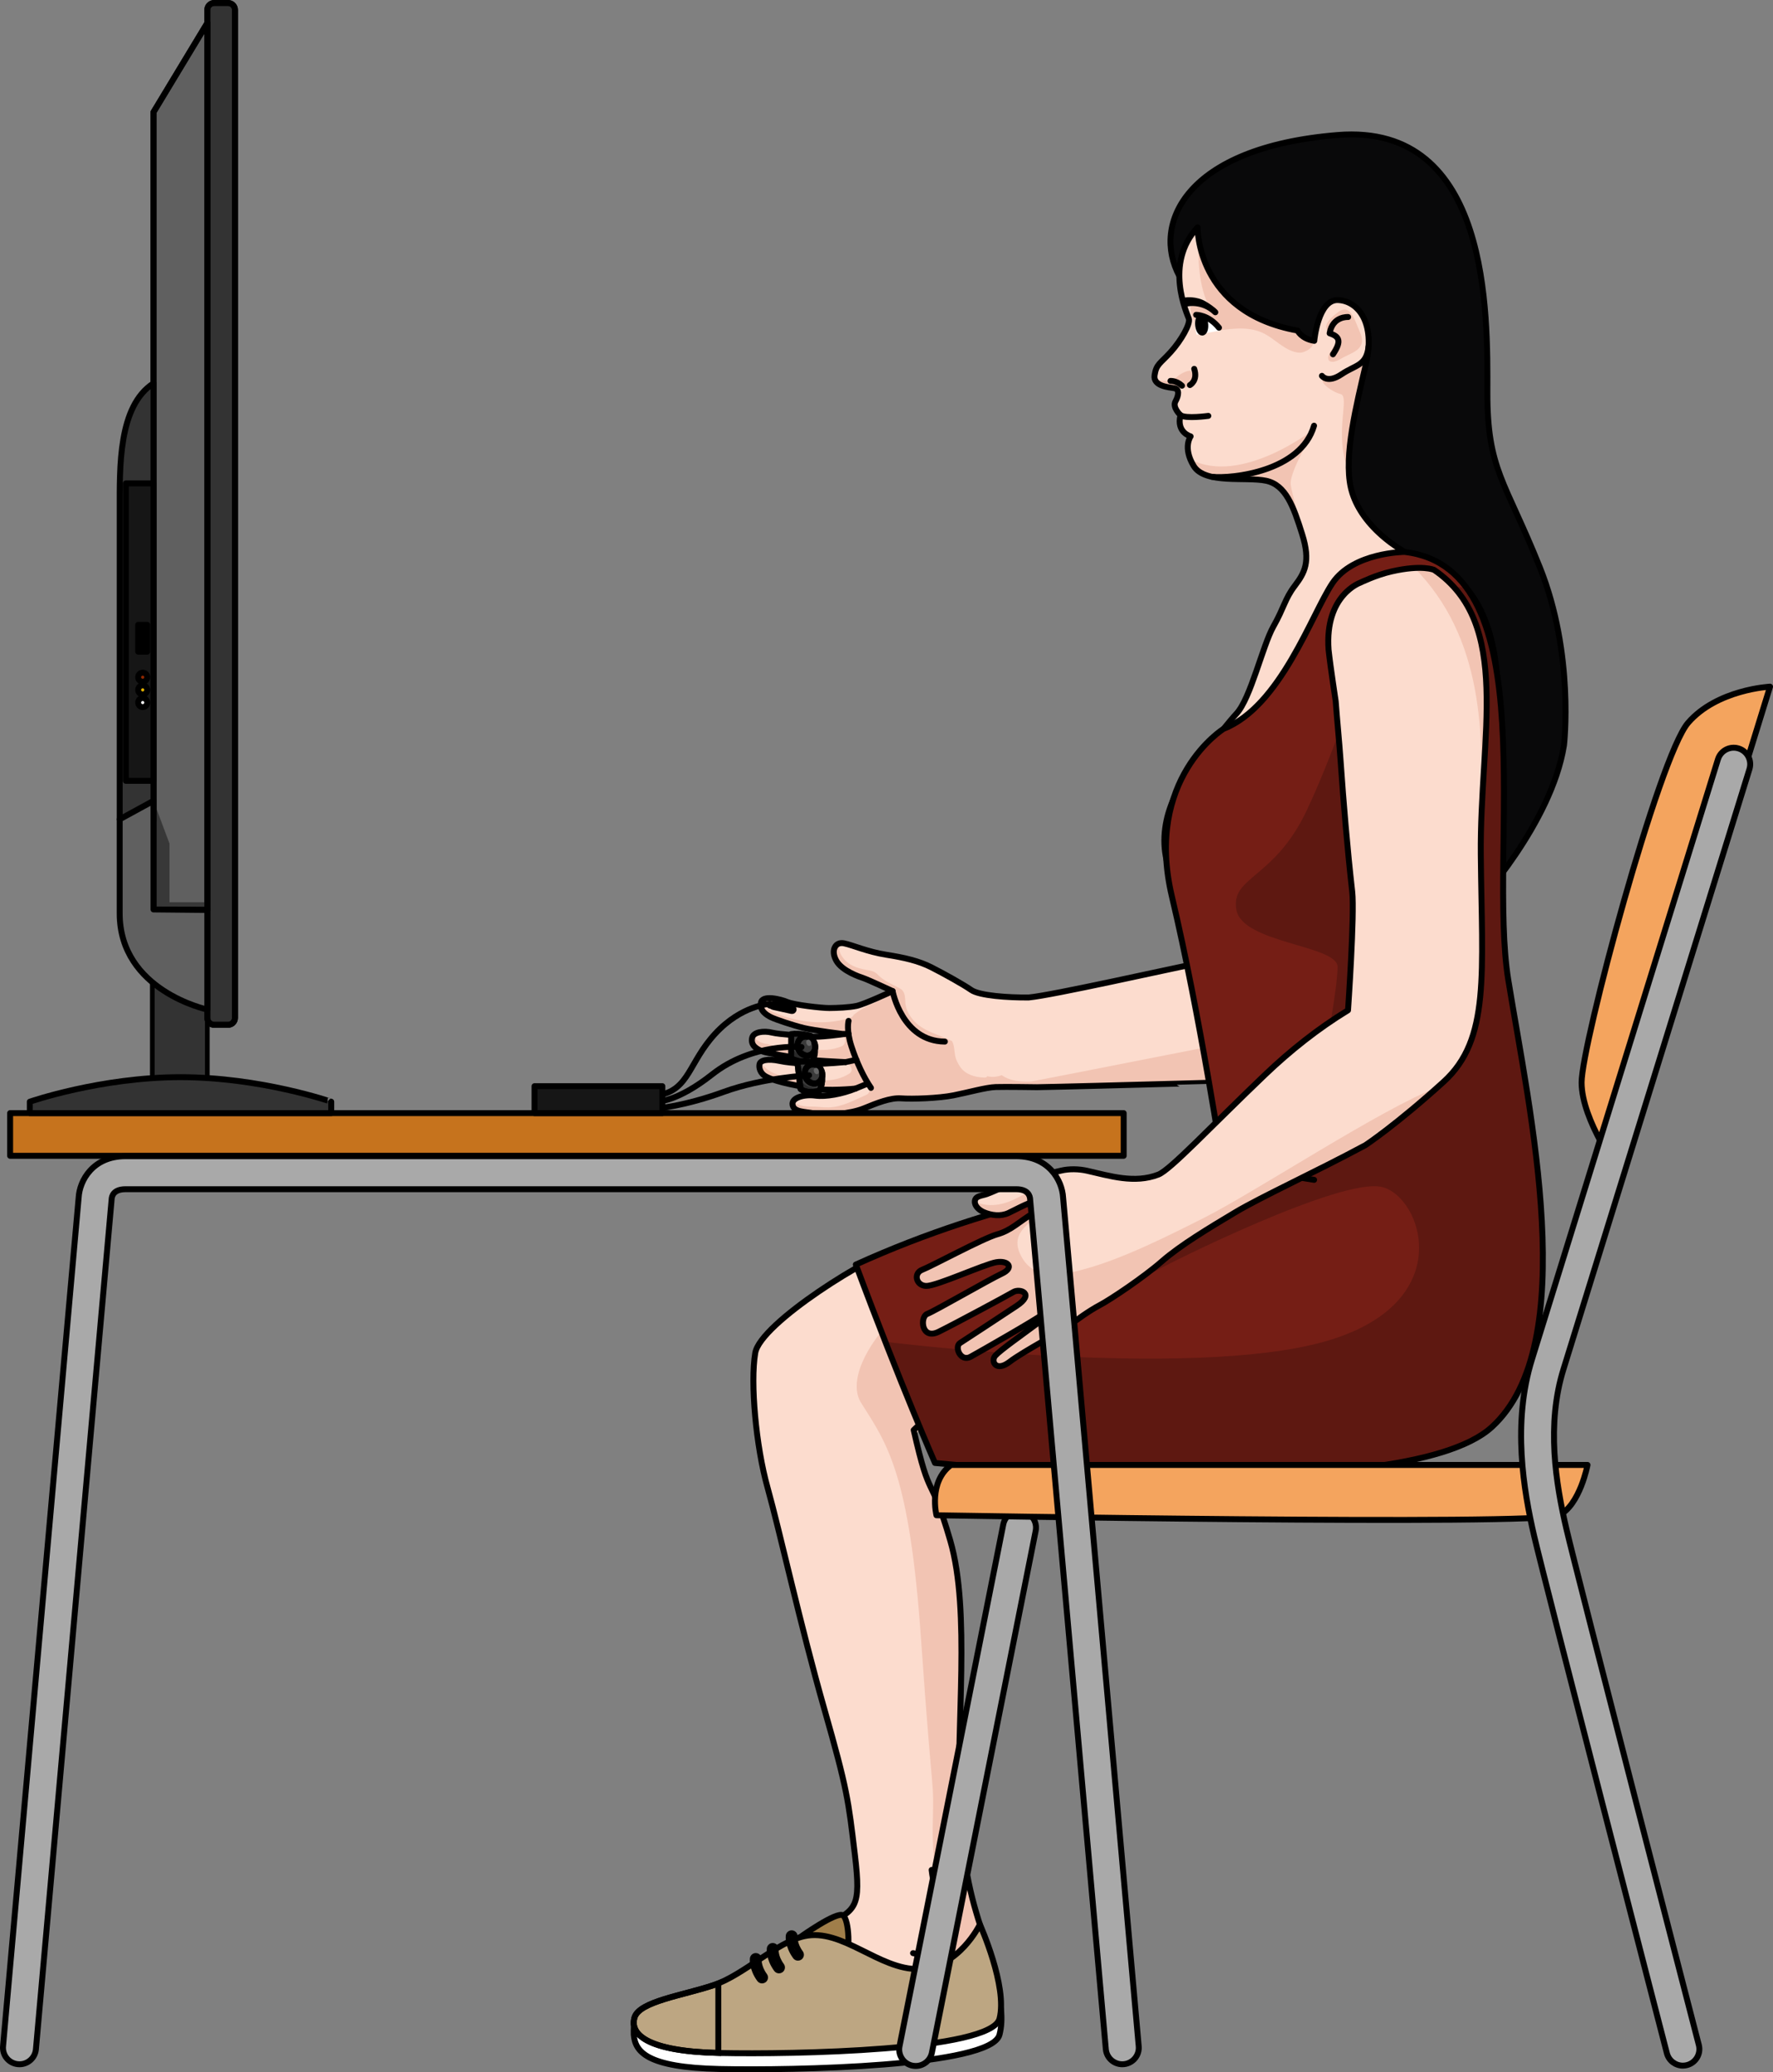 <?xml version="1.0" encoding="utf-8"?>
<!-- Generator: Adobe Illustrator 16.0.0, SVG Export Plug-In . SVG Version: 6.00 Build 0)  -->
<!DOCTYPE svg PUBLIC "-//W3C//DTD SVG 1.1//EN" "http://www.w3.org/Graphics/SVG/1.1/DTD/svg11.dtd">
<svg version="1.1" id="Layer_1" xmlns="http://www.w3.org/2000/svg" xmlns:xlink="http://www.w3.org/1999/xlink" x="0px" y="0px"
	 width="298.936px" height="349.321px" viewBox="0 0 298.936 349.321" enable-background="new 0 0 298.936 349.321"
	 xml:space="preserve">
<rect x="0" y="0" width="298.936" height="349.321" fill="#808080" stroke="none"/>
<g>
	<g>
		<g>
			<g>
				<path fill="#FCDCCE" d="M174.824,183.27c0,0-5.321-0.08-6.942-0.028c-1.622,0.055-4.53,0.883-7.077,1.393
					c-2.548,0.511-7.023,0.652-8.857,0.517c-1.836-0.14-4.121,0.798-6.328,1.7c-2.207,0.904-6.254,1.229-8.182,0.862
					c-1.929-0.367-3.563-0.229-3.803-1.466c-0.239-1.236,2.018-1.805,3.808-1.561c1.791,0.246,4.597-0.281,6.806-1.186
					c0,0-4.692,0.486-7.398-0.047c-1.717-0.332-5.58-0.895-7.612-1.928c-1.173-0.598-1.295-1.632-1.174-2.157
					c0.141-0.615,1.29-0.972,3.434-0.515c2.143,0.455,4.8,0.433,6.238,0.467c1.437,0.033,4.841-0.283,4.841-0.283
					s-6.313-0.271-7.875-0.607c-1.561-0.34-5.403-0.879-6.153-1.195c-0.753-0.313-2.063-0.92-1.734-2.299
					c0.239-1.006,1.983-1.2,3.346-0.871c1.362,0.331,4.907,0.48,6.407,0.669c1.5,0.184,5.691-0.414,5.691-0.414
					s-4.951-0.603-6.727-1.03c-1.777-0.43-4.764-1.43-5.545-1.818c-0.783-0.395-1.939-1.104-1.69-2.452
					c0.249-1.349,3.282-0.603,4.464-0.107c1.181,0.493,5.754,1.021,7.083,1.011s3.255-0.087,4.565-0.357
					c1.313-0.271,6.092-2.495,6.092-2.495s-4.173-1.938-4.893-2.176c-0.721-0.238-3.625-1.215-4.602-2.947
					c-0.977-1.733-0.174-3.232,1.281-2.938c1.452,0.295,3.987,1.434,7.123,1.928c3.137,0.495,5.494,1.042,7.627,2.122
					c2.133,1.084,5.356,2.875,6.725,3.827c1.367,0.949,6.19,1.295,9.685,1.259c4.111-0.391,23.21-4.714,29.401-5.948
					c6.189-1.233,11.589-1.075,11.589-1.075l2.413,21.037C216.85,182.158,182.885,183.131,174.824,183.27z"/>
				<path fill="#F2C4B3" d="M140.016,184.835c0.967-0.136,1.867-0.443,2.748-0.812c-1.455,0.443-3.002,0.712-4.281,0.722
					C139,184.818,139.529,184.904,140.016,184.835z"/>
				<path fill="#F2C4B3" d="M215.924,174.085c-0.439,0.049-41.781,8.219-42.074,8.229c-1.687,0.071-3.55-0.071-4.953-1.072
					c-0.905,0.329-1.699,0.354-2.426,0.175c-0.163,0.261-0.332,0.23-0.646,0.22c-1.43-0.048-3.016-0.502-3.889-1.734
					c-0.453-0.639-0.795-1.331-0.921-2.11c-0.122-0.771-0.122-1.6-0.496-2.296c-2.285-1.172-5.062-1.627-6.716-3.76
					c-0.625-0.806-1.08-1.678-1.152-2.714c-0.066-0.951,0-1.93-0.975-2.427c-0.428-0.219-0.851-0.441-1.275-0.662
					c-0.801-0.413-1.581-0.823-2.223-1.47c-0.716-0.724-1.067-0.801-2.074-0.968c-1.695-0.286-3.244-0.853-4.195-2.361
					c-0.337-0.541-0.583-1.341-0.52-2.054c-0.833,0.351-1.131,1.536-0.383,2.866c0.977,1.732,3.881,2.709,4.602,2.947
					c0.346,0.114,1.486,0.62,2.578,1.114c0.356-0.055,0.648,0.115,0.826,0.376c0.832,0.382,1.488,0.686,1.488,0.686
					s-0.514,0.238-1.249,0.568c0.003,0.327-0.157,0.646-0.548,0.812c-0.346,0.141-0.688,0.287-1.028,0.436
					c-0.14,0.135-0.315,0.24-0.535,0.296c-0.104,0.026-0.207,0.063-0.309,0.092c-1.027,0.494-2.009,1.066-2.892,1.797
					c-0.098,0.228-0.3,0.422-0.628,0.522c-4.778,1.467-10.046,0.655-14.413-1.688c-0.17,0.037-0.336,0.084-0.502,0.143
					c0.299,0.709,1.035,1.146,1.59,1.425c0.781,0.389,3.768,1.389,5.545,1.818c1.775,0.428,6.727,1.03,6.727,1.03
					s-0.676,0.099-1.58,0.201c0.068,0.015,0.133,0.036,0.193,0.066c0.285-0.007,0.568-0.008,0.857,0.004
					c0.968,0.032,0.992,1.418,0.222,1.761c-1.581,0.7-3.347,0.713-5.114,0.566c-0.725,0.003-1.447-0.066-2.163-0.225
					c-0.623-0.07-1.236-0.132-1.83-0.161c-1.104-0.056-2.349-0.137-3.413-0.535c-0.584-0.067-1.156-0.225-1.707-0.584
					c-0.379-0.249-0.429-0.657-0.29-1.007c-0.007-0.012-0.013-0.02-0.019-0.03c-0.021-0.038-0.035-0.076-0.051-0.112
					c-0.277,0.161-0.48,0.379-0.55,0.672c-0.328,1.379,0.981,1.986,1.734,2.299c0.75,0.316,4.593,0.855,6.153,1.195
					c1.563,0.337,7.875,0.607,7.875,0.607s-0.426,0.04-1.035,0.091c0.42,0.041,0.837,0.099,1.243,0.196
					c0.696,0.168,1.169,1.16,0.436,1.639c-2.583,1.684-5.728,1.159-8.636,0.833c-2.03-0.226-4.639-0.548-5.977-2.287
					c-0.148-0.191-0.202-0.392-0.193-0.578c-0.192,0.118-0.313,0.27-0.351,0.438c-0.121,0.525,0.001,1.56,1.174,2.157
					c2.032,1.033,5.896,1.596,7.612,1.928c2.244,0.439,5.851,0.183,7.018,0.084c0.499-0.231,0.998-0.464,1.504-0.681
					c1.09-0.466,1.785,1.235,0.696,1.703c-2.056,0.883-4.047,2.048-6.337,2.116c-0.98,0.029-1.966-0.156-2.959-0.141
					c-0.816,0.016-1.52-0.056-2.28-0.363c-0.389-0.154-0.548-0.467-0.549-0.785c-0.247,0.234-0.372,0.521-0.308,0.859
					c0.24,1.236,1.874,1.099,3.803,1.466c1.928,0.366,5.975,0.042,8.182-0.862c2.207-0.902,4.492-1.84,6.328-1.7
					c1.834,0.136,6.31-0.006,8.857-0.517c2.547-0.51,5.455-1.338,7.077-1.393c1.621-0.052,48.968-1.083,48.968-1.083
					S216.109,175.706,215.924,174.085z"/>
				<path fill="#F2C4B3" d="M135.963,184.663c0.454,0.057,0.908,0.025,1.378,0.015C136.893,184.624,136.418,184.62,135.963,184.663z
					"/>
				<path fill="none" stroke="#000000" stroke-linecap="round" stroke-linejoin="round" stroke-miterlimit="10" d="M174.824,183.27
					c0,0-5.321-0.08-6.942-0.028c-1.622,0.055-4.53,0.883-7.077,1.393c-2.548,0.511-7.023,0.652-8.857,0.517
					c-1.836-0.14-4.121,0.798-6.328,1.7c-2.207,0.904-6.254,1.229-8.182,0.862c-1.929-0.367-3.563-0.229-3.803-1.466
					c-0.239-1.236,2.018-1.805,3.808-1.561c1.791,0.246,4.597-0.281,6.806-1.186c0,0-4.692,0.486-7.398-0.047
					c-1.717-0.332-5.58-0.895-7.612-1.928c-1.173-0.598-1.295-1.632-1.174-2.157c0.141-0.615,1.29-0.972,3.434-0.515
					c2.143,0.455,4.8,0.433,6.238,0.467c1.437,0.033,4.841-0.283,4.841-0.283s-6.313-0.271-7.875-0.607
					c-1.561-0.34-5.403-0.879-6.153-1.195c-0.753-0.313-2.063-0.92-1.734-2.299c0.239-1.006,1.983-1.2,3.346-0.871
					c1.362,0.331,4.907,0.48,6.407,0.669c1.5,0.184,5.691-0.414,5.691-0.414s-4.951-0.603-6.727-1.03
					c-1.777-0.43-4.764-1.43-5.545-1.818c-0.783-0.395-1.939-1.104-1.69-2.452c0.249-1.349,3.282-0.603,4.464-0.107
					c1.181,0.493,5.754,1.021,7.083,1.011s3.255-0.087,4.565-0.357c1.313-0.271,6.092-2.495,6.092-2.495s-4.173-1.938-4.893-2.176
					c-0.721-0.238-3.625-1.215-4.602-2.947c-0.977-1.733-0.174-3.232,1.281-2.938c1.452,0.295,3.987,1.434,7.123,1.928
					c3.137,0.495,5.494,1.042,7.627,2.122c2.133,1.084,5.356,2.875,6.725,3.827c1.367,0.949,6.19,1.295,9.685,1.259
					c4.111-0.391,23.21-4.714,29.401-5.948c6.189-1.233,11.589-1.075,11.589-1.075l2.413,21.037
					C216.85,182.158,182.885,183.131,174.824,183.27z"/>
				<path fill="none" stroke="#000000" stroke-linecap="round" stroke-linejoin="round" stroke-miterlimit="10" d="M143.07,172.091
					c0,0-0.414,1.539,0.489,4.298c0.9,2.759,2.104,5.293,3.288,6.995"/>
				
					<line fill="none" stroke="#000000" stroke-linecap="round" stroke-linejoin="round" stroke-miterlimit="10" x1="144.248" y1="183.501" x2="146.235" y2="182.688"/>
				
					<line fill="none" stroke="#000000" stroke-linecap="round" stroke-linejoin="round" stroke-miterlimit="10" x1="142.576" y1="179.038" x2="144.387" y2="178.651"/>
				
					<line fill="none" stroke="#000000" stroke-linecap="round" stroke-linejoin="round" stroke-miterlimit="10" x1="142.258" y1="174.32" x2="143.055" y2="174.234"/>
				<path fill="none" stroke="#000000" stroke-linecap="round" stroke-linejoin="round" stroke-miterlimit="10" d="M150.5,167.07
					c0,0,1.574,8.451,8.809,8.512"/>
			</g>
			<path fill="none" stroke="#000000" stroke-linecap="round" stroke-linejoin="round" stroke-miterlimit="10" d="M134.455,179.307
				c0,0,0.891,1.115,0.431,2.326"/>
			<path fill="none" stroke="#000000" stroke-linecap="round" stroke-linejoin="round" stroke-miterlimit="10" d="M133.385,174.46
				c0,0,0.551,1.262,0.066,2.153"/>
		</g>
		<path fill="#3B3B3B" stroke="#000000" stroke-linecap="round" stroke-linejoin="round" stroke-miterlimit="10" d="
			M136.681,174.598c0,0,1.456,2.148,0.265,4.388c-2.219,0.211-3.555-0.6-3.555-0.6l0.009-4.071
			C134.86,174.089,136.681,174.598,136.681,174.598z"/>
		<path opacity="0.3" d="M137.159,178.51c-0.761,0.033-2.329-0.156-3.765-1.888l-0.004,1.764c0,0,1.336,0.811,3.555,0.6
			C137.029,178.825,137.1,178.666,137.159,178.51z"/>
		<path fill="#3B3B3B" stroke="#000000" stroke-linecap="round" stroke-linejoin="round" stroke-miterlimit="10" d="
			M137.959,179.352c0,0,1.365,2.303,0.174,4.544c-2.422,0.523-3.162-0.353-3.162-0.353l-0.525-4.498
			C136.125,178.623,137.959,179.352,137.959,179.352z"/>
		<path opacity="0.3" d="M134.971,183.543c0,0,0.74,0.876,3.162,0.353c0.101-0.189,0.182-0.378,0.248-0.564
			c-0.029,0.008-2.336,0.599-3.615-1.558L134.971,183.543z"/>
		<path fill="none" stroke="#000000" stroke-linecap="round" stroke-linejoin="round" stroke-miterlimit="10" d="M137.959,179.352
			c0,0,1.365,2.303,0.174,4.544c-2.422,0.523-3.162-0.353-3.162-0.353l-0.525-4.498
			C136.125,178.623,137.959,179.352,137.959,179.352z"/>
		<polygon fill="#B5B5B5" stroke="#000000" stroke-linecap="round" stroke-linejoin="round" stroke-miterlimit="10" points="
			130.303,169.282 129.783,169.236 129.76,169.492 130.256,169.642 		"/>
		<path fill="#3B3B3B" stroke="#000000" stroke-linecap="round" stroke-linejoin="round" stroke-miterlimit="10" d="
			M130.219,169.572c-0.014-0.045-0.016-0.095-0.006-0.141c0.032-0.146,0.176-0.239,0.322-0.209l3.064,0.676
			c0.145,0.034,0.238,0.175,0.205,0.323c-0.032,0.143-0.174,0.235-0.321,0.202l-3.065-0.673
			C130.322,169.729,130.248,169.659,130.219,169.572z"/>
		<g>
			
				<ellipse transform="matrix(0.379 0.925 -0.925 0.379 247.613 -16.174)" fill="#3B3B3B" stroke="#000000" stroke-linecap="round" stroke-linejoin="round" stroke-miterlimit="10" cx="135.855" cy="176.37" rx="1.638" ry="1.469"/>
			<g>
				<path opacity="0.3" d="M137.123,177.323c-0.045,0.026-0.093,0.05-0.143,0.072c-0.697,0.284-1.521-0.114-1.842-0.894
					c-0.263-0.64-0.1-1.337,0.352-1.724c-0.086,0.018-0.172,0.04-0.256,0.075c-0.751,0.307-1.081,1.234-0.738,2.073
					c0.342,0.836,1.229,1.268,1.979,0.959C136.752,177.773,136.973,177.573,137.123,177.323z"/>
				
					<ellipse transform="matrix(0.379 0.925 -0.925 0.379 247.613 -16.174)" fill="none" stroke="#000000" stroke-linecap="round" stroke-linejoin="round" stroke-miterlimit="10" cx="135.855" cy="176.37" rx="1.638" ry="1.469"/>
				
					<ellipse transform="matrix(0.379 0.925 -0.925 0.379 247.365 -16.948)" fill="#656565" cx="136.312" cy="175.852" rx="0.546" ry="0.415"/>
			</g>
		</g>
		<g>
			
				<ellipse transform="matrix(0.379 0.925 -0.925 0.379 252.73 -14.446)" fill="#3B3B3B" stroke="#000000" stroke-linecap="round" stroke-linejoin="round" stroke-miterlimit="10" cx="137.131" cy="181.124" rx="1.638" ry="1.467"/>
			<g>
				<path opacity="0.3" d="M138.401,182.077c-0.046,0.028-0.093,0.051-0.144,0.072c-0.696,0.285-1.523-0.113-1.841-0.894
					c-0.263-0.639-0.101-1.335,0.351-1.72c-0.086,0.012-0.172,0.037-0.258,0.072c-0.748,0.308-1.079,1.235-0.736,2.072
					c0.343,0.838,1.229,1.266,1.979,0.959C138.031,182.525,138.251,182.327,138.401,182.077z"/>
				
					<ellipse transform="matrix(0.379 0.925 -0.925 0.379 252.73 -14.446)" fill="none" stroke="#000000" stroke-linecap="round" stroke-linejoin="round" stroke-miterlimit="10" cx="137.131" cy="181.124" rx="1.638" ry="1.467"/>
				
					<ellipse transform="matrix(0.379 0.925 -0.925 0.379 252.558 -15.179)" fill="#656565" cx="137.59" cy="180.607" rx="0.546" ry="0.415"/>
			</g>
		</g>
	</g>
	<g>
		<g>
			<path fill="#09090A" d="M198.845,46.538c-4.666-8.681,0.885-21.68,26.69-23.778s25.271,30.25,25.245,43.349
				c-0.026,13.1,2.952,14.823,8.839,29.516c5.889,14.69,4.077,30.009,4.077,30.009c-2.115,13.229-14.708,26.823-14.708,26.823
				s0.935-48.059-9.873-53.146C228.311,94.221,198.845,46.538,198.845,46.538"/>
			<path fill="none" stroke="#000000" stroke-linecap="round" stroke-linejoin="round" stroke-miterlimit="10" d="M198.845,46.538
				c-4.666-8.681,0.885-21.68,26.69-23.778s25.271,30.25,25.245,43.349c-0.026,13.1,2.952,14.823,8.839,29.516
				c5.889,14.69,4.077,30.009,4.077,30.009c-2.115,13.229-14.708,26.823-14.708,26.823s0.935-48.059-9.873-53.146
				C228.311,94.221,198.845,46.538,198.845,46.538"/>
			<g>
				<path fill="#FFFFFF" d="M152.01,312.282c0,0,0.483,4.545,2.283,7.745c1.8,3.202,1.824,7.181-5.023,5.696"/>
			</g>
			<g>
				<path fill="none" stroke="#000000" stroke-linecap="round" stroke-linejoin="round" stroke-miterlimit="10" d="M152.01,312.282
					c0,0,0.483,4.545,2.283,7.745c1.8,3.202,1.824,7.181-5.023,5.696"/>
			</g>
			<path fill="#FCDCCE" d="M248.535,188.89c11.598,21.438,11.117,29.267,7.443,41.096c-3.674,11.827-11.523,12.291-12.537,13.954
				c-1.014,1.666-59.139-3.615-67.67-3.755c-8.529-0.141-20.162-4.388-21.394,2.283c2.854,12.657,2.37,5.313,5.845,17.239
				c3.477,11.929,0.943,31.666,1.591,44.553c0.646,12.892,2.737,17.87,4.339,23.123c1.604,5.258,3.113,9.692,0.906,12.46
				c-2.207,2.767-4.572,2.043-12.412,1.904c-7.838-0.141-10.99,0.171-16.796,0.771c-5.807,0.601-8.421,1.723-10.258,1.631
				c-1.84-0.09-3.351-0.338-5.495,0.139c-2.143,0.476-4.671-0.097-4.671-0.097c-1.462,0.802-2.997,0.071-2.997,0.071
				c-1.979,0.423-2.692-0.545-2.692-0.545s-1.685-0.424-2.14-3.067c-0.455-2.647,4.119-1.021,6.877-2.647
				c2.76-1.629,6.548-2.637,9.631-4.444c3.082-1.808,8.554-6.06,13.342-8.948c4.789-2.885,5.794-2.778,4.687-11.991
				c-1.105-9.216-1.233-10.825-5.181-24.643c-3.949-13.818-7.557-30.141-9.533-37.183c-1.979-7.04-2.931-17.691-2.086-22.716
				c0.844-5.022,19.373-16.594,24.934-18.049c5.56-1.456,15.945-4.672,33.486-8.772c17.537-4.103,21.506-4.223,21.506-4.223
				s-0.196,3.157-1.651-6.422c-1.454-9.577-1.601-6.561-3.262-18.786c-1.662-12.225-2.429-20.717-2.429-20.717
				c-5.325-5.913-4.327-14.18,0.243-20.31c0,0,5.905-7.901,8.313-10.499c2.409-2.598,4.415-11.492,6.228-14.694
				c1.813-3.204,1.917-4.631,3.592-6.841s2.728-4.042,1.254-8.724c-1.471-4.683-2.747-8.289-6.079-9.001
				c-3.332-0.71-10.318,0.62-12.21-2.501c-1.89-3.119-0.514-4.978-0.514-4.978s-2.456-0.673-1.709-3.573
				c0,0-1.416-1.304-0.846-2.332c0.572-1.028,0.672-2.068-0.193-2.219c-0.863-0.149-3.612-0.309-3.329-2.188
				c0.283-1.879,0.935-1.932,2.736-3.931c1.802-2.004,3.325-4.746,3.037-5.596c-0.288-0.851-4.245-9.26,1.477-15.4
				c0,0-0.26,14.319,16.857,17.4c0,0,0.604,1.371,2.816,1.735c0,0,0.629-7.035,4.024-6.876c3.396,0.161,6.316,3.853,4.695,10.752
				c-1.622,6.898-3.763,15.476-2.563,20.837c1.201,5.359,6.53,10.492,14.636,13.542c8.106,3.054,11.701,14.889,9.604,30.871
				c-1.112,8.485-3.824,29.534-3.414,35.084c0.41,5.547,0.723,7.318,0.915,11.254C249.713,177.548,248.535,188.89,248.535,188.89z"
				/>
			<path fill="#F2C4B3" d="M194.827,63.034c0,0-0.412,1.531,2.282,2.209c2.693,0.677,3.616-0.135,3.944-0.905
				c0.328-0.771-0.162-1.569-0.304-1.786c-0.145-0.217-1.454,0.213-2.244,0.931C197.717,64.202,194.758,64.83,194.827,63.034z"/>
			<g>
				<path fill="#F2C4B3" d="M205.539,55.69c2.685-0.346,5.367-0.688,7.822,0.659c1.478,0.812,2.963,2.34,4.667,2.898
					c0.366,0.12,0.743,0.195,1.133,0.209c0.801,0.028,2.739-0.984,2.082-2.046c-0.213-0.344-1.507-0.604-1.91-0.987
					c-0.212-0.2-0.435-0.43-0.559-0.7c-13.413-2.415-16.156-11.728-16.715-15.646c-0.013,2.193-0.277,8.315,2.155,12.186
					c0,0-3.681-1.486-3.493-0.228C201.136,54.815,202.724,56.052,205.539,55.69z"/>
				<path fill="#F2C4B3" d="M226.03,66.422c1.651,0.372-1.252,7.103,1.388,12.893c-0.18-5.257,1.535-12.202,2.893-17.979
					c0.047-0.203,0.079-0.395,0.118-0.591c-1.853,1.14-5.392,2.961-6.967,3.089C221.909,63.96,224.376,66.048,226.03,66.422z"/>
				<path fill="#F2C4B3" d="M226.071,60.487c1.776-1.079,4.607-1.522,3.188-4.583c-0.789-1.695-1.502-4.912-3.657-3.279
					c-2.155,1.634-2.578,2.686-1.227,3.677c1.352,0.992,0.806,1.567-0.093,3.027C223.384,60.79,224.295,61.563,226.071,60.487z"/>
				<path fill="#F2C4B3" d="M213.468,81.041c3.203,0.684,4.506,4.047,5.91,8.467c-0.483-2.936-1.586-6.362-1.753-7.825
					c-0.297-2.604,5.216-10.782,3.744-9.203c0,0-12.101,9.438-20.679,4.943c0.144,0.354,0.329,0.726,0.567,1.117
					C203.149,81.661,210.136,80.331,213.468,81.041z"/>
				
					<ellipse transform="matrix(-0.14 0.99 -0.99 -0.14 365.532 -38.197)" fill="#F2C4B3" cx="199.359" cy="139.695" rx="3.062" ry="2.041"/>
				<path fill="#F2C4B3" d="M199.897,151.356c1.141,0.451,2.495,0.672,4.112,0.507c7.983-0.818,12.597-12.89,12.597-12.89
					c-8.775,11.43-15.697,10.005-19.376,7.738c0.589,1.553,1.464,3.039,2.688,4.397C199.918,151.109,199.91,151.2,199.897,151.356z"
					/>
				<path fill="#F2C4B3" d="M161.813,304.26c-0.647-12.887,1.886-32.624-1.591-44.553c-3.475-11.927-2.99-4.582-5.845-17.239
					c1.231-6.671,12.864-2.424,21.394-2.283c0.156,0.002,0.334,0.007,0.522,0.014c0.058,0.002,0.122,0.003,0.182,0.006
					c0.142,0.005,0.289,0.01,0.446,0.017c0.074,0.003,0.15,0.007,0.229,0.01c0.168,0.008,0.346,0.017,0.53,0.024
					c0.071,0.004,0.137,0.008,0.209,0.012c0.254,0.013,0.521,0.027,0.801,0.042c0.088,0.006,0.183,0.011,0.274,0.017
					c0.201,0.012,0.408,0.023,0.622,0.037c0.124,0.006,0.251,0.014,0.378,0.021c0.213,0.014,0.433,0.027,0.656,0.041
					c0.115,0.008,0.229,0.015,0.348,0.021c0.342,0.021,0.691,0.045,1.054,0.068c0.061,0.004,0.126,0.01,0.187,0.014
					c0.305,0.02,0.615,0.041,0.936,0.062c0.168,0.013,0.342,0.023,0.514,0.036c0.232,0.016,0.467,0.031,0.706,0.048
					c0.185,0.014,0.37,0.026,0.56,0.04c0.258,0.018,0.521,0.036,0.785,0.055c0.16,0.012,0.316,0.022,0.48,0.034
					c0.418,0.029,0.846,0.06,1.279,0.091c0.203,0.015,0.412,0.03,0.619,0.046c0.236,0.017,0.473,0.034,0.713,0.052
					c0.241,0.018,0.484,0.035,0.73,0.054c0.225,0.017,0.453,0.033,0.681,0.049c1.021,0.076,2.073,0.152,3.152,0.234
					c0.153,0.011,0.304,0.021,0.458,0.034c0.339,0.024,0.682,0.051,1.023,0.076c0.128,0.009,0.256,0.019,0.383,0.028
					c9.633,0.719,21.008,1.585,30.295,2.158c-16.086-2.633-44.191-31.215-53.9-31.416c-14.938-0.312-30.838,17.325-26.434,24.271
					c4.406,6.945,8.168,11.927,10.123,40.104c1.957,28.184,2.156,22.626,1.961,30.629c-0.196,8.003,1.252,12.313,2.945,16.99
					c1.692,4.674-4.268,5.416-4.268,5.416s-1.59,3.172,4.638,2.628c6.226-0.545,8.056,4.924,2.896,7.265s-19.543-1.449-27.282,1.031
					c-2.724,0.875-5.897,2.289-9.44,3.554c0.271,0.02,0.545,0.037,0.831,0.053c1.837,0.092,4.451-1.03,10.258-1.631
					c5.806-0.601,8.958-0.912,16.796-0.771c7.84,0.139,10.205,0.862,12.412-1.904c2.207-2.768,0.697-7.202-0.906-12.46
					C164.551,322.13,162.46,317.151,161.813,304.26z"/>
				<path fill="#F2C4B3" d="M248.535,188.89c0,0,1.178-11.342,0.953-15.967c-0.192-3.936-0.505-5.707-0.915-11.254
					c-0.41-5.55,2.302-26.599,3.414-35.084c2.097-15.982-1.498-27.817-9.604-30.871c-0.841-0.316-1.645-0.66-2.425-1.02
					c1.92,1.218,3.131,2.069,2.027,2.036c-2.208-0.067-6.164-0.764-8.732-0.046c-2.569,0.718,11.916-2.494,14.592,9.575
					c2.678,12.071-2.713,20.816-3.538,33.595c-0.826,12.78-2.077,18.223-0.206,22.477c1.871,4.255,1.99,15.095,1.452,20.984
					c-0.255,2.807-0.45,5.625-0.937,8.403c-0.398,2.282,2.109,5.112,1.481,7.354c-0.59,2.109-4.194,8.434-0.438,9.442
					c1.533,0.414,3.146-0.265,4.662,0.254c-0.182,0.979,1.146,1.575,1.692,2.299c0.664,0.88,1.071,1.916,1.267,2.997
					c1.564,8.736-0.442,20.002-9.346,25.437c-4.43,2.705-6.814,3.965-7.59,4.683c4.195,0.146,6.885,0.102,7.096-0.245
					c1.014-1.663,8.863-2.127,12.537-13.954C259.652,218.156,260.133,210.328,248.535,188.89z"/>
				<path fill="#F2C4B3" d="M238.475,245.625c-2.055-0.542-2.91-0.715-2.129-1.44c-2.966-0.102-6.686-0.302-10.822-0.56
					C234.191,245.046,239.906,246.004,238.475,245.625z"/>
			</g>
			<path fill="none" stroke="#000000" stroke-linecap="round" stroke-linejoin="round" stroke-miterlimit="10" d="M204.319,80.372
				c3.448,0.365,15.023-0.9,17.233-8.612"/>
			<path fill="none" stroke="#000000" stroke-linecap="round" stroke-linejoin="round" stroke-miterlimit="10" d="M222.883,63.357
				c0,0,0.935,1.343,3.313-0.27c2.38-1.612,4.197-1.391,4.556-4.715"/>
			<path fill="none" stroke="#000000" stroke-linecap="round" stroke-linejoin="round" stroke-miterlimit="10" d="M197.35,64.211
				c0,0,1-0.065,1.938,0.807"/>
			<path fill="none" stroke="#000000" stroke-linecap="round" stroke-linejoin="round" stroke-miterlimit="10" d="M200.625,64.909
				c0,0,1.389-0.733,0.724-2.73"/>
			<path fill="none" stroke="#000000" stroke-linecap="round" stroke-linejoin="round" stroke-miterlimit="10" d="M199.035,69.989
				c0.882,0.643,4.693,0.117,4.693,0.117"/>
			<path fill="#09090A" stroke="#000000" stroke-linecap="round" stroke-linejoin="round" stroke-miterlimit="10" d="M204.908,52.64
				c-2.173-2.074-4.771-1.476-4.771-1.476l-0.196-0.526c0,0,1.677-0.252,3.162,0.651C204.587,52.194,204.908,52.64,204.908,52.64z"
				/>
			<path fill="#FFFFFF" d="M205.792,55.729c-1.351-2.771-4.117-2.652-4.117-2.652s-0.403,1.405,0.066,3.334L205.792,55.729z"/>
			<path fill="none" stroke="#000000" stroke-linecap="round" stroke-linejoin="round" stroke-miterlimit="10" d="M201.675,53.076
				c0,0,2.054-0.056,3.849,2.166"/>
			
				<ellipse transform="matrix(0.997 -0.082 0.082 0.997 -3.8 16.758)" stroke="#000000" stroke-linecap="round" stroke-linejoin="round" stroke-miterlimit="10" cx="202.53" cy="54.734" rx="0.603" ry="1.35"/>
			<path fill="none" stroke="#000000" stroke-linecap="round" stroke-linejoin="round" stroke-miterlimit="10" d="M248.535,188.89
				c11.598,21.438,11.117,29.267,7.443,41.096c-3.674,11.827-11.523,12.291-12.537,13.954c-1.014,1.666-59.139-3.615-67.67-3.755
				c-8.529-0.141-16.894-4.101-21.717,0.876c2.855,12.654,2.693,6.72,6.168,18.646c3.477,11.929,0.943,31.666,1.591,44.553
				c0.646,12.892,2.737,17.87,4.339,23.123c1.604,5.258,3.113,9.692,0.906,12.46c-2.207,2.767-4.572,2.043-12.412,1.904
				c-7.838-0.141-10.99,0.171-16.796,0.771c-5.807,0.601-8.421,1.723-10.258,1.631c-1.84-0.09-3.351-0.338-5.495,0.139
				c-2.143,0.476-4.671-0.097-4.671-0.097c-1.462,0.802-2.997,0.071-2.997,0.071c-1.979,0.423-2.692-0.545-2.692-0.545
				s-1.685-0.424-2.14-3.067c-0.455-2.647,4.119-1.021,6.877-2.647c2.76-1.629,6.548-2.637,9.631-4.444
				c3.082-1.808,8.554-6.06,13.342-8.948c4.789-2.885,5.794-2.778,4.687-11.991c-1.105-9.216-1.233-10.825-5.181-24.643
				c-3.949-13.818-7.557-30.141-9.533-37.183c-1.979-7.04-2.931-17.691-2.086-22.716c0.844-5.022,19.373-16.594,24.934-18.049
				c5.56-1.456,14.426-4.318,31.967-8.419c17.537-4.103,23.025-4.576,23.025-4.576s-0.196,3.157-1.651-6.422
				c-1.454-9.577-1.56-6.266-3.222-18.492c-1.662-12.225-2.469-21.011-2.469-21.011c-5.325-5.913-4.327-14.18,0.243-20.31
				c0,0,5.905-7.901,8.313-10.499c2.409-2.598,4.415-11.492,6.228-14.694c1.813-3.204,1.917-4.631,3.592-6.841
				s2.728-4.042,1.254-8.724c-1.471-4.683-2.747-8.289-6.079-9.001c-3.332-0.71-10.318,0.62-12.21-2.501
				c-1.89-3.119-0.514-4.978-0.514-4.978s-2.456-0.673-1.709-3.573c0,0-1.416-1.304-0.846-2.332
				c0.572-1.028,0.672-2.068-0.193-2.219c-0.863-0.149-3.612-0.309-3.329-2.188c0.283-1.879,0.935-1.932,2.736-3.931
				c1.802-2.004,3.325-4.746,3.037-5.596c-0.288-0.851-4.245-9.26,1.477-15.4c0,0-0.26,14.319,16.857,17.4
				c0,0,0.604,1.371,2.816,1.735c0,0,0.629-7.035,4.024-6.876c3.396,0.161,6.316,3.853,4.695,10.752
				c-1.622,6.898-3.763,15.476-2.563,20.837c1.201,5.359,6.53,10.492,14.636,13.542c8.106,3.054,11.701,14.889,9.604,30.871
				c-1.112,8.485-3.824,29.534-3.414,35.084c0.41,5.547,0.723,7.318,0.915,11.254C249.713,177.548,248.535,188.89,248.535,188.89z"
				/>
			<path id="changecolor" fill="#751E15" d="M236.808,93.041c0,0-8.638,0.047-12.14,5.245c-3.503,5.2-8.749,20.796-18.361,24.568
				c0,0-13.444,8.356-8.717,28.276s8.61,45.69,8.61,45.69c-15.056,1.852-37.97,5.467-61.906,16.351
				c7.687,20.597,13.349,33.445,13.349,33.445s78.566,7.844,93.853-6.028s6.353-53.523,2.806-75.418
				C250.755,143.276,261.516,97.307,236.808,93.041z"/>
			<path opacity="0.2" d="M223.197,226.188c-22.876,6.381-73.91,0.002-73.927,0c5.03,12.845,8.372,20.429,8.372,20.429
				s78.566,7.844,93.853-6.028s6.353-53.523,2.806-75.418c-2.904-17.936,3.786-52.021-7.279-66.109l-4.695-0.468l-11.575,10.233
				c0,0-4.97,16.241-10.446,27.822s-12.887,11.1-11.84,16.744s17.1,5.927,17.059,9.619c-0.042,3.692-1.923,13.357-1.923,13.357
				l-17.544,19.513c0.092,0.601,0.144,0.938,0.144,0.938c-0.36,0.044-0.746,0.095-1.115,0.142l-4.46,4.96
				c0,0-9.512,14.465-6.357,12.631c3.153-1.834,31.822-16.05,38.682-14.472C239.807,201.66,246.076,219.807,223.197,226.188z"/>
			<path fill="none" stroke="#000000" stroke-linecap="round" stroke-linejoin="round" stroke-miterlimit="10" d="M236.808,93.041
				c0,0-8.638,0.047-12.14,5.245c-3.503,5.2-8.749,20.796-18.361,24.568c0,0-13.444,8.356-8.717,28.276s8.61,45.69,8.61,45.69
				c-15.056,1.852-37.97,5.467-61.906,16.351c7.687,20.597,13.349,33.445,13.349,33.445s78.566,7.844,93.853-6.028
				s6.353-53.523,2.806-75.418C250.755,143.276,260.932,95.787,236.808,93.041z"/>
			<path fill="none" stroke="#000000" stroke-linecap="round" stroke-linejoin="round" stroke-miterlimit="10" d="M206.2,196.821
				c5.681,0.074,10.498,1.352,15.366,2.066"/>
			<path fill="none" stroke="#000000" stroke-linecap="round" stroke-linejoin="round" stroke-miterlimit="10" d="M127.488,337.721
				c0,0-0.777,0.641-2.25,1.074c-1.475,0.429-3.094,0.341-3.281,1.521s0.573,4.535,4.947,2.193"/>
			<path fill="none" stroke="#000000" stroke-linecap="round" stroke-linejoin="round" stroke-miterlimit="10" d="M121.193,338.653
				c0,0-1.184,0.58-2.619,0.972c-1.436,0.387-2.188,0.666-2.183,1.673c0.005,1.009,0.096,2.365,1.035,2.894
				c0.938,0.526,3.452-0.113,3.97-1.106"/>
			<path fill="none" stroke="#000000" stroke-linecap="round" stroke-linejoin="round" stroke-miterlimit="10" d="M117.609,338.82
				c0,0-1.693,0.884-3.044,1.392c-1.348,0.506-1.765,2.802-0.136,4.051"/>
			<path fill="none" stroke="#000000" stroke-linecap="round" stroke-linejoin="round" stroke-miterlimit="10" d="M115.176,339.456
				c0,0-2.713,0.648-3.59,0.932c-0.874,0.284-0.92,1.996,0.151,3.33"/>
			<path fill="none" stroke="#000000" stroke-linecap="round" stroke-linejoin="round" stroke-miterlimit="10" d="M157.077,315.216
				c0,0,0.483,4.543,2.283,7.744c1.8,3.2,1.437,7.771-5.413,6.284"/>
			<path fill="#FFFFFF" stroke="#000000" stroke-linecap="round" stroke-linejoin="round" stroke-miterlimit="10" d="
				M166.365,330.774c0,0-4.683,3.675-11.402,3.85c-6.72,0.176-20.449-4.533-20.449-4.533s-9.073,5.498-14.146,7.228
				c-4.136,1.41-13.438,2.993-13.438,2.993s-0.12,2.138-0.075,2.667c0.241,2.854,2.104,5.528,14.479,5.793
				c12.374,0.267,45.778-0.375,47.188-5.78C169.932,337.585,166.365,330.774,166.365,330.774z"/>
			<path fill="#BDA682" d="M166.365,328.076c0,0-4.683,3.675-11.402,3.85c-6.72,0.176-20.449-4.533-20.449-4.533
				s-9.073,5.498-14.146,7.228c-5.074,1.73-12.612,2.736-13.391,5.494c-0.779,2.757,1.982,5.694,14.356,5.959
				c12.374,0.267,45.778-0.375,47.188-5.78C169.932,334.887,166.365,328.076,166.365,328.076z"/>
			<path fill="#A07E4A" stroke="#000000" stroke-linecap="round" stroke-linejoin="round" stroke-miterlimit="10" d="
				M134.854,326.587c0,0,6.244-4.468,7.285-3.711s1.258,6.186,0.303,7.836S134.854,326.587,134.854,326.587z"/>
			<path fill="#BDA682" d="M165.213,324.403c0,0-3.53,7.348-10.25,7.522c-6.72,0.176-11.617-6.077-17.115-5.882
				s-9.04,4.804-13.934,7.098v4.384c2.016,0.197,4.031,0.411,6.043,0.663c7.627,0.954,16.224,1.932,21.876,6.874
				c8.84-0.853,16.05-2.321,16.688-4.77C169.932,334.887,165.213,324.403,165.213,324.403z"/>
			<path fill="#BDA682" stroke="#000000" stroke-miterlimit="10" d="M121.115,334.345c-0.254,0.097-0.51,0.194-0.748,0.275
				c-5.074,1.73-12.612,2.736-13.391,5.494c-0.774,2.74,1.959,5.655,14.139,5.951V334.345z"/>
			<path fill="none" stroke="#000000" stroke-linecap="round" stroke-linejoin="round" stroke-miterlimit="10" d="M165.213,324.403
				c0,0-3.53,7.348-10.25,7.522c-6.72,0.176-12.971-6.975-19.391-5.533c-4.731,1.063-10.132,6.498-15.205,8.228
				c-5.074,1.73-12.612,2.736-13.391,5.494c-0.779,2.757,1.982,5.694,14.356,5.959c12.374,0.267,45.778-0.375,47.188-5.78
				C169.932,334.887,165.213,324.403,165.213,324.403z"/>
			<g>
				<path fill="#A46D3B" stroke="#000000" stroke-miterlimit="10" d="M127.428,330.228c0,0-0.174,1.424,1.061,3.117"/>
				<path fill="#A46D3B" stroke="#000000" stroke-miterlimit="10" d="M128.489,333.845c-0.154,0-0.307-0.071-0.404-0.205
					c-1.337-1.832-1.161-3.406-1.153-3.473c0.033-0.274,0.28-0.473,0.557-0.436c0.273,0.033,0.469,0.281,0.436,0.555
					c-0.006,0.064-0.114,1.279,0.969,2.764c0.163,0.224,0.113,0.536-0.109,0.699C128.694,333.813,128.592,333.845,128.489,333.845z"
					/>
			</g>
			<g>
				<path fill="#A46D3B" stroke="#000000" stroke-miterlimit="10" d="M130.282,328.533c0,0-0.175,1.424,1.062,3.117"/>
				<path fill="#A46D3B" stroke="#000000" stroke-miterlimit="10" d="M131.344,332.15c-0.154,0-0.307-0.071-0.404-0.205
					c-1.336-1.832-1.162-3.406-1.153-3.473c0.033-0.274,0.28-0.472,0.557-0.436c0.273,0.033,0.468,0.281,0.437,0.555
					c-0.008,0.064-0.115,1.279,0.968,2.764c0.163,0.224,0.114,0.536-0.108,0.699C131.549,332.119,131.445,332.15,131.344,332.15z"/>
			</g>
			<g>
				<path fill="#A46D3B" stroke="#000000" stroke-miterlimit="10" d="M133.479,326.393c0,0-0.174,1.424,1.062,3.117"/>
				<path fill="#A46D3B" stroke="#000000" stroke-miterlimit="10" d="M134.541,330.01c-0.154,0-0.307-0.071-0.404-0.205
					c-1.337-1.832-1.162-3.406-1.154-3.473c0.033-0.274,0.279-0.47,0.557-0.436c0.273,0.033,0.469,0.281,0.437,0.555
					c-0.007,0.064-0.114,1.279,0.968,2.764c0.164,0.224,0.114,0.536-0.108,0.699C134.746,329.979,134.643,330.01,134.541,330.01z"/>
			</g>
		</g>
		<path fill="none" stroke="#000000" stroke-linecap="round" stroke-linejoin="round" stroke-miterlimit="10" d="M227.307,53.441
			c0,0-2.627-0.194-3.124,2.744c1.564,0.524,2.118,1.229,0.56,3.542"/>
	</g>
	<g>
		<path fill="#F4A45E" stroke="#000000" stroke-linecap="round" stroke-linejoin="round" stroke-miterlimit="10" d="
			M273.125,197.617l25.311-81.866c0,0-8.936,0.441-13.822,6.098c-4.887,5.657-17.95,54.189-17.95,60.619
			C266.663,188.896,273.125,197.617,273.125,197.617z"/>
		<path fill="#A9A9A9" stroke="#000000" stroke-linecap="round" stroke-linejoin="round" stroke-miterlimit="10" d="M154.396,348.26
			c1.296,0,2.457-0.91,2.725-2.229l17.496-87.965c0.306-1.506-0.667-2.977-2.173-3.282c-1.514-0.309-2.976,0.667-3.282,2.173
			l-17.496,87.966c-0.306,1.507,0.668,2.975,2.173,3.282C154.026,348.242,154.213,348.26,154.396,348.26z"/>
		<path fill="#F4A45E" stroke="#000000" stroke-linecap="round" stroke-linejoin="round" stroke-miterlimit="10" d="
			M160.355,246.944h107.308c0,0-1.263,6.721-4.794,8.486c-3.531,1.765-104.979,0-104.979,0S156.488,249.812,160.355,246.944z"/>
		<path fill="#A9A9A9" stroke="#000000" stroke-linecap="round" stroke-linejoin="round" stroke-miterlimit="10" d="
			M283.736,348.204c0.229,0,0.463-0.03,0.697-0.09c1.487-0.383,2.383-1.902,1.998-3.389c-0.207-0.802-20.527-79.252-22.344-87.063
			c-1.763-7.597-3.406-17.523-0.458-26.917l31.338-101.098c0.456-1.467-0.365-3.027-1.834-3.481
			c-1.466-0.456-3.028,0.365-3.481,1.834l-31.336,101.087c-3.386,10.788-1.422,22.193,0.35,29.833
			c1.832,7.879,21.532,83.922,22.377,87.193C281.365,347.37,282.496,348.204,283.736,348.204z"/>
	</g>
	<g>
		<path fill="#FCDCCE" d="M229.361,98.216c0,0-6.021,2.068-5.359,11.297c0.355,3.269,1.187,8.48,1.201,8.687
			c0.241,3.288,0.585,6.602,0.815,9.893c0.521,7.416,1.136,14.826,1.972,22.215c0.424,3.761-0.707,19.992-0.707,19.992
			c-5.041,3.07-9.716,6.788-13.982,10.858c-9.143,8.731-15.98,16.064-18.001,16.843c-4.03,1.553-8.19,0.22-12.009-0.645
			c-1.376-0.313-3.029-0.356-4.408-0.019c-1.229,0.306-2.428,0.492-3.68,0.748c-2.098,0.429-4.102,1.202-6.069,2.029
			c-0.917,0.389-1.819,0.832-2.756,1.17c-0.833,0.306-2.229,0.286-1.993,1.546c0.124,0.667,0.875,1.242,1.459,1.496
			c1.307,0.565,2.872,0.764,4.201,0.146c1.549-0.72,3.93-2.143,5.338-2.074c1.318,0.065,2.01,0.187-0.818,1.875
			c-2.828,1.695-4.008,3.116-6.436,3.797c-2.428,0.687-11.057,5.368-12.619,5.965c-1.563,0.594-1.063,2.689,0.645,2.736
			c1.705,0.049,9.821-3.67,11.838-4.002c2.016-0.334,3.086,0.924,0.9,1.942c-2.184,1.021-11.291,6.295-12.557,6.775
			c-1.264,0.48-1.021,4.468,1.934,3.008c2.953-1.462,11.479-6.05,12.596-6.705c1.115-0.654,3.67,0.277,0.529,2.349
			c-3.387,2.235-8.484,5.599-9.512,6.243c-1.026,0.646,0.072,3.254,1.753,2.334c1.676-0.918,11.272-6.413,12.096-7.117
			c0.827-0.701,1.838-0.481-0.573,1.3c-2.83,2.099-6.515,4.698-7.344,5.626c-0.828,0.93,0.104,2.818,2.414,1.039
			c2.31-1.778,9.107-5.335,10.236-6.238c1.008-0.807,3.166-2.371,4.986-3.332c1.818-0.96,7.414-4.71,10.458-7.378
			c3.044-2.669,7.95-5.622,12.37-8.261c4.422-2.639,13.461-6.758,21.938-11.315c0,0,5.319-3.53,13.19-10.688
			c7.875-7.155,6.459-18.21,6.26-38.238c-0.199-20.031,5.354-39.032-7.873-48.043c0,0-1.985-0.926-7.176,0.26
			C231.941,96.94,229.361,98.216,229.361,98.216z"/>
		<path fill="#F2C4B3" d="M241.74,96.048c-0.096-0.037-0.326-0.114-0.714-0.185c-0.004-0.001-0.008-0.002-0.012-0.004
			c-0.264-0.046-0.599-0.089-1.011-0.113c-0.008-0.001-0.016,0-0.023-0.001c-0.203-0.011-0.424-0.018-0.663-0.019
			c-0.006,0-0.011,0-0.017,0c-0.248,0-0.517,0.007-0.809,0.021c11.506,11.709,11.84,27.771,11.071,43.434
			c0.065-0.37,0.131-0.739,0.196-1.109c0.642-17.733,3.923-33.903-7.965-42.003c0,0-0.018-0.008-0.037-0.016
			C241.754,96.052,241.746,96.05,241.74,96.048z"/>
		<path fill="#F2C4B3" d="M227.514,194.468l14.813-11.143c-9.096,3.369-30.613,17.569-39.265,21.932
			c-6.005,3.033-13.435,6.772-19.876,8.584c-4.174,1.178-9.125,2.185-11.232-2.548c-1.565-3.512,1.683-5.234,4.113-6.981
			c1.373-0.985,5.53-5.114,1.394-4.786c-2.897,0.225-5.294,2.459-8.025,3.262c-1.308,0.385-2.722,0.494-4.056,0.135
			c-0.318-0.084-0.66-0.129-0.996-0.13c0.002,0.015,0,0.023,0.002,0.038c0.124,0.667,0.875,1.242,1.459,1.496
			c1.307,0.565,2.872,0.764,4.201,0.146c1.549-0.72,3.93-2.143,5.338-2.074c1.318,0.065,2.01,0.187-0.818,1.875
			c-2.828,1.695-4.008,3.116-6.436,3.797c-2.428,0.687-11.057,5.368-12.619,5.965c-1.563,0.594-1.063,2.689,0.645,2.736
			c1.705,0.049,9.821-3.67,11.838-4.002c2.016-0.334,3.086,0.924,0.9,1.942c-2.184,1.021-11.291,6.295-12.557,6.775
			c-1.264,0.48-1.021,4.468,1.934,3.008c2.953-1.462,11.479-6.05,12.596-6.705c1.115-0.654,3.67,0.277,0.529,2.349
			c-3.387,2.235-8.484,5.599-9.512,6.243c-1.026,0.646,0.072,3.254,1.753,2.334c1.676-0.918,11.272-6.413,12.096-7.117
			c0.827-0.701,1.838-0.481-0.573,1.3c-2.83,2.099-6.515,4.698-7.344,5.626c-0.828,0.93,0.104,2.818,2.414,1.039
			c2.31-1.778,9.107-5.335,10.236-6.238c1.008-0.807,3.166-2.371,4.986-3.332c1.818-0.96,7.414-4.71,10.458-7.378
			c3.044-2.669,7.95-5.622,12.37-8.261C212.232,201.995,219.879,198.45,227.514,194.468z"/>
		<path fill="none" stroke="#000000" stroke-linecap="round" stroke-linejoin="round" stroke-miterlimit="10" d="M229.361,98.216
			c0,0-6.021,2.068-5.359,11.297c0.355,3.269,1.187,8.48,1.201,8.687c0.241,3.288,0.585,6.602,0.815,9.893
			c0.521,7.416,1.136,14.826,1.972,22.215c0.424,3.761-0.707,19.992-0.707,19.992c-5.041,3.07-9.716,6.788-13.982,10.858
			c-9.143,8.731-15.98,16.064-18.001,16.843c-4.03,1.553-8.19,0.22-12.009-0.645c-1.376-0.313-3.029-0.356-4.408-0.019
			c-1.229,0.306-2.428,0.492-3.68,0.748c-2.098,0.429-4.102,1.202-6.069,2.029c-0.917,0.389-1.819,0.832-2.756,1.17
			c-0.833,0.306-2.229,0.286-1.993,1.546c0.124,0.667,0.875,1.242,1.459,1.496c1.307,0.565,2.872,0.764,4.201,0.146
			c1.549-0.72,3.93-2.143,5.338-2.074c1.318,0.065,2.01,0.187-0.818,1.875c-2.828,1.695-4.008,3.116-6.436,3.797
			c-2.428,0.687-11.057,5.368-12.619,5.965c-1.563,0.594-1.063,2.689,0.645,2.736c1.705,0.049,9.821-3.67,11.838-4.002
			c2.016-0.334,3.086,0.924,0.9,1.942c-2.184,1.021-11.291,6.295-12.557,6.775c-1.264,0.48-1.021,4.468,1.934,3.008
			c2.953-1.462,11.479-6.05,12.596-6.705c1.115-0.654,3.67,0.277,0.529,2.349c-3.387,2.235-8.484,5.599-9.512,6.243
			c-1.026,0.646,0.072,3.254,1.753,2.334c1.676-0.918,11.272-6.413,12.096-7.117c0.827-0.701,1.838-0.481-0.573,1.3
			c-2.83,2.099-6.515,4.698-7.344,5.626c-0.828,0.93,0.104,2.818,2.414,1.039c2.31-1.778,9.107-5.335,10.236-6.238
			c1.008-0.807,3.166-2.371,4.986-3.332c1.818-0.96,7.414-4.71,10.458-7.378c3.044-2.669,7.95-5.622,12.37-8.261
			c4.422-2.639,13.461-6.758,21.938-11.315c0,0,5.319-3.53,13.19-10.688c7.875-7.155,6.459-18.21,6.26-38.238
			c-0.199-20.031,5.354-39.032-7.873-48.043c0,0-1.985-0.926-7.176,0.26C231.941,96.94,229.361,98.216,229.361,98.216z"/>
	</g>
	<g>
		
			<rect x="1.708" y="187.64" fill="#C6731D" stroke="#000000" stroke-linecap="round" stroke-linejoin="round" stroke-miterlimit="10" width="187.75" height="7.195"/>
	</g>
	<path fill="#A9A9A9" stroke="#000000" stroke-linecap="round" stroke-linejoin="round" stroke-miterlimit="10" d="M0.517,344.886
		l12.746-143.032c0.161-2.838,2.374-6.954,7.906-6.954h76.388h2.825h70.955c5.532,0,7.745,4.116,7.906,6.954l12.745,143.032
		c0.168,1.527-0.934,2.902-2.461,3.07c-0.103,0.012-0.207,0.017-0.309,0.017c-1.4,0-2.605-1.054-2.764-2.479L173.701,202.38
		c-0.007-0.066-0.012-0.134-0.015-0.198c-0.019-0.517-0.286-1.717-2.35-1.717h-70.955h-2.825H21.169c-2.063,0-2.331,1.2-2.35,1.717
		c-0.001,0.064-0.007,0.132-0.015,0.198L6.051,345.494c-0.158,1.425-1.362,2.479-2.764,2.479c-0.102,0-0.205-0.005-0.309-0.017
		C1.451,347.788,0.35,346.413,0.517,344.886z"/>
	<g>
		
			<rect x="25.68" y="163.408" fill="#333333" stroke="#000000" stroke-width="0.788" stroke-linecap="round" stroke-linejoin="round" stroke-miterlimit="10" width="9.271" height="20.543"/>
		<g>
			<g>
				<g>
					<path fill="#333333" stroke="#000000" stroke-linecap="round" stroke-linejoin="round" stroke-miterlimit="10" d="
						M39.615,171.592c0,0.641-0.523,1.166-1.165,1.166h-2.333c-0.641,0-1.166-0.525-1.166-1.166V1.666
						c0-0.642,0.525-1.166,1.166-1.166h2.333c0.642,0,1.165,0.524,1.165,1.166V171.592z"/>
					<path fill="none" stroke="#000000" stroke-linecap="round" stroke-linejoin="round" stroke-miterlimit="10" d="M39.615,171.592
						c0,0.641-0.523,1.166-1.165,1.166h-2.333c-0.641,0-1.166-0.525-1.166-1.166V1.666c0-0.642,0.525-1.166,1.166-1.166h2.333
						c0.642,0,1.165,0.524,1.165,1.166V171.592z"/>
				</g>
				<polygon fill="#606060" stroke="#000000" stroke-linecap="round" stroke-linejoin="round" stroke-miterlimit="10" points="
					34.951,3.881 25.883,18.898 25.883,153.366 34.951,153.366 				"/>
				<polygon fill="#383838" points="25.883,134.995 28.578,142.206 28.578,152.092 34.951,152.092 34.951,153.394 25.883,153.394 
									"/>
				<polygon fill="none" stroke="#000000" stroke-linecap="round" stroke-linejoin="round" stroke-miterlimit="10" points="
					34.951,3.881 25.883,18.898 25.883,153.366 34.951,153.366 				"/>
				<path fill="#333333" stroke="#000000" stroke-linecap="round" stroke-linejoin="round" stroke-miterlimit="10" d="
					M20.182,138.105c0,0,0-44.828,0-52.084c0-7.255-0.259-17.557,5.701-21.41c0,13.896,0,73.654,0,73.654L20.182,138.105z"/>
				<path fill="#606060" stroke="#000000" stroke-linecap="round" stroke-linejoin="round" stroke-miterlimit="10" d="
					M34.951,153.394v16.784c0,0-14.77-3.149-14.77-16.192c0-8.225,0-15.88,0-15.88l5.701-3.11v18.309L34.951,153.394z"/>
				
					<rect x="21.219" y="81.487" fill="#161616" stroke="#000000" stroke-linecap="round" stroke-linejoin="round" stroke-miterlimit="10" width="4.664" height="50.14"/>
			</g>
			
				<rect x="23.295" y="105.327" stroke="#000000" stroke-linecap="round" stroke-linejoin="round" stroke-miterlimit="10" width="1.523" height="4.525"/>
			
				<circle fill="#902700" stroke="#000000" stroke-linecap="round" stroke-linejoin="round" stroke-miterlimit="10" cx="24.061" cy="114.157" r="0.766"/>
			
				<circle fill="#E5B300" stroke="#000000" stroke-linecap="round" stroke-linejoin="round" stroke-miterlimit="10" cx="24.061" cy="116.295" r="0.766"/>
			
				<circle fill="#FFFFFF" stroke="#000000" stroke-linecap="round" stroke-linejoin="round" stroke-miterlimit="10" cx="24.061" cy="118.433" r="0.766"/>
		</g>
		<path fill="#333333" stroke="#000000" stroke-linecap="round" stroke-linejoin="round" stroke-miterlimit="10" d="M30.459,181.579
			h-0.041c-13.461,0-25.391,4.136-25.391,4.136v1.925h50.821v-1.925C55.849,185.715,43.919,181.579,30.459,181.579z"/>
	</g>
	<path fill="none" stroke="#000000" stroke-linecap="round" stroke-linejoin="round" stroke-miterlimit="10" d="M135.139,176.502
		c0,0-8.224-0.789-15.084,4.622c-5.852,4.615-9.105,4.544-9.105,4.544"/>
	<path fill="none" stroke="#000000" stroke-linecap="round" stroke-linejoin="round" stroke-miterlimit="10" d="M129.783,169.236
		c0,0-4.722,0.178-9.185,4.998s-4.354,9.398-9.47,10.375"/>
	<path fill="none" stroke="#000000" stroke-linecap="round" stroke-linejoin="round" stroke-miterlimit="10" d="M136.417,181.256
		c0,0-7.764,0.387-14.403,2.807s-11.242,2.789-11.242,2.789"/>
	
		<rect x="90.121" y="183.095" fill="#161616" stroke="#000000" stroke-linecap="round" stroke-linejoin="round" stroke-miterlimit="10" width="21.553" height="4.545"/>
</g>
</svg>
